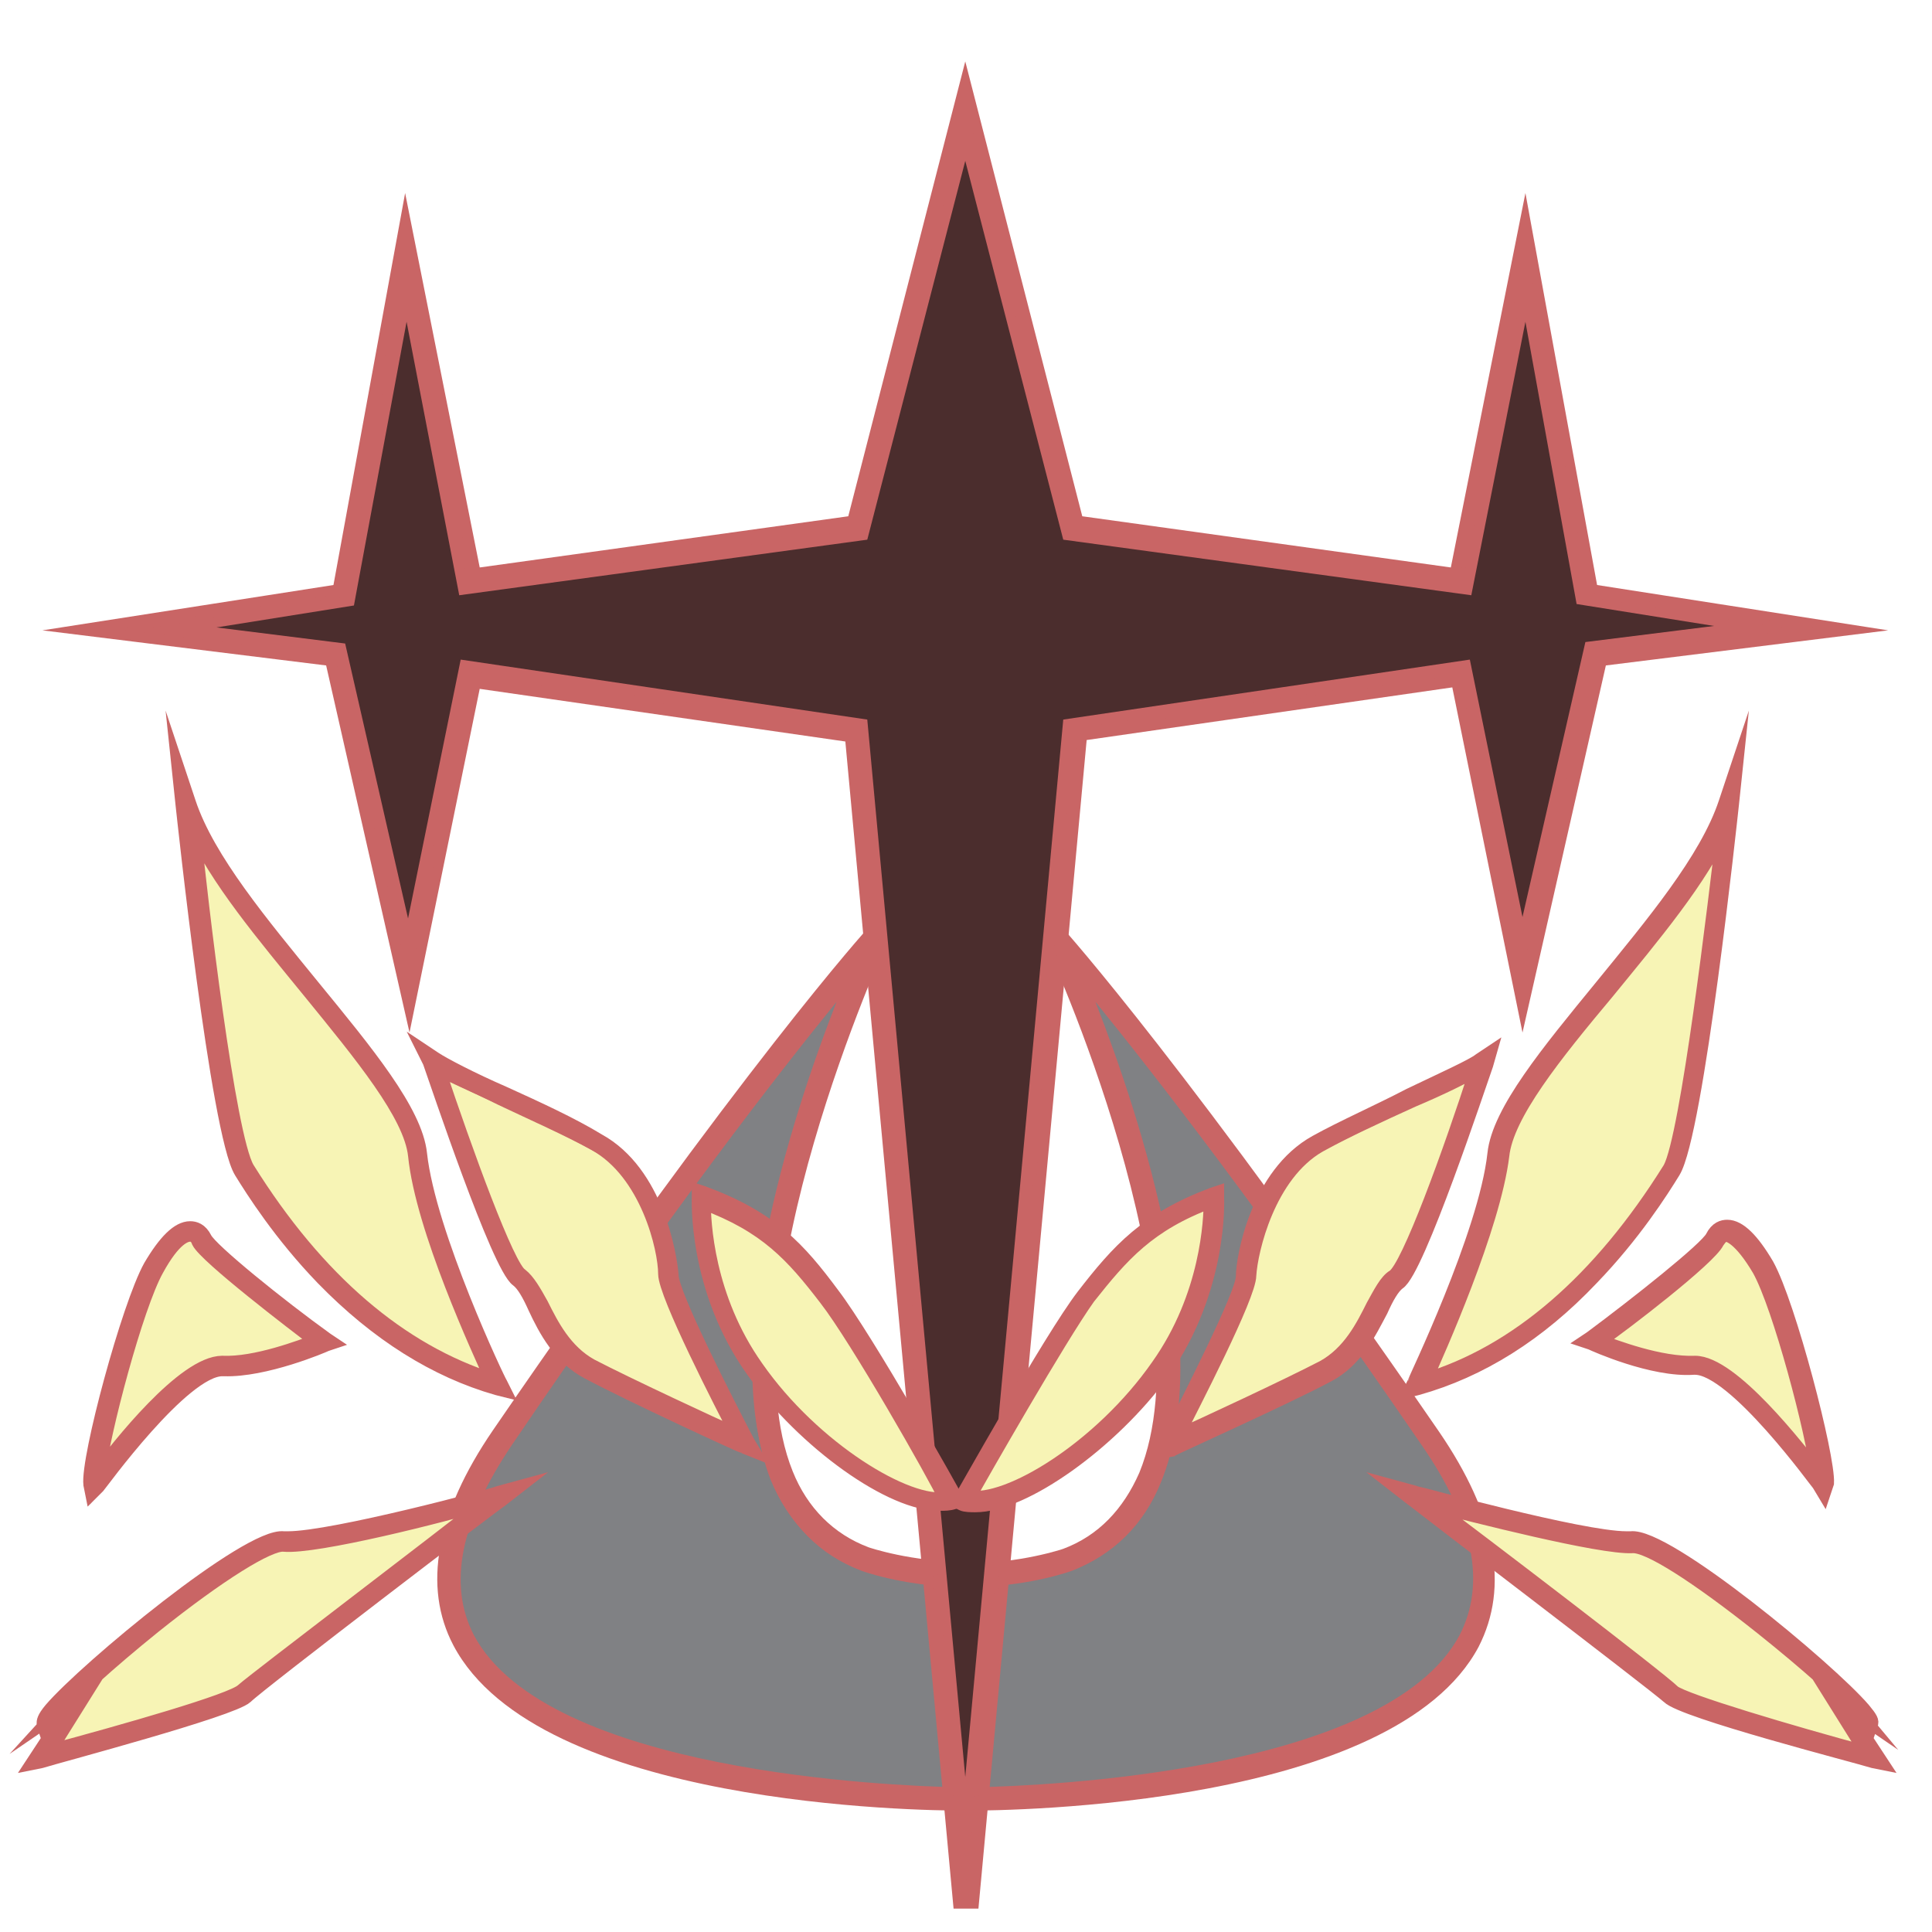 <?xml version="1.0" encoding="utf-8"?>
<!-- Generator: Adobe Illustrator 25.2.0, SVG Export Plug-In . SVG Version: 6.00 Build 0)  -->
<svg version="1.1" id="Layer_1" xmlns="http://www.w3.org/2000/svg" xmlns:xlink="http://www.w3.org/1999/xlink" x="0px" y="0px"
	 viewBox="0 0 132.1 132.1" style="enable-background:new 0 0 132.1 132.1;" xml:space="preserve">
<style type="text/css">
	.st0{display:none;}
	.st1{display:inline;fill:#FFFFFF;}
	.st2{display:inline;fill:#E5E6E6;}
	.st3{display:inline;fill:#402943;}
	.st4{display:inline;fill:#7B92A5;}
	.st5{display:inline;fill:#30548E;}
	.st6{display:inline;fill:#FBD54A;}
	.st7{display:inline;fill:#F4AA31;}
	.st8{display:inline;fill:#FDEAA4;}
	.st9{display:inline;fill:#A55354;}
	.st10{display:inline;fill:#994860;}
	.st11{display:inline;fill:#BCBDBF;}
	.st12{display:inline;fill:#5BC1EE;}
	.st13{display:inline;fill:#249FD5;}
	.st14{display:inline;}
	.st15{fill:#4B2D2D;}
	.st16{fill:#C96565;}
	.st17{clip-path:url(#SVGID_2_);fill:none;}
	.st18{clip-path:url(#SVGID_4_);fill:none;stroke:#C96565;stroke-miterlimit:10;}
	.st19{fill:#808184;}
	.st20{fill:#F7F4B5;stroke:#C96565;stroke-miterlimit:10;}
	.st21{fill:#C96565;stroke:#C96565;stroke-miterlimit:10;}
</style>
<g id="Crossing_Swords" class="st0">
	<polygon class="st1" points="79.9,93.6 93.7,79.8 17.7,3.9 1.6,1.6 3.9,17.7 	"/>
	<polygon class="st2" points="1.6,1.6 4.7,4.7 86.8,86.7 79.9,93.6 3.9,17.7 	"/>
	<polygon class="st2" points="1.6,1.6 4.7,4.7 15.4,6.2 91.4,82.1 93.7,79.8 17.7,3.9 	"/>
	<path class="st3" d="M94.8,81L81,94.8c-0.6,0.6-1.7,0.6-2.3,0l-75.9-76c-0.2-0.2-0.4-0.6-0.5-0.9L0,1.8c-0.1-0.5,0.1-1,0.5-1.4l0,0
		C0.8,0.1,1.4-0.1,1.9,0L18,2.3c0.3,0,0.7,0.2,0.9,0.5l75.9,75.9c0.7,0.6,0.7,1.6,0.2,2.2l0,0C95,81,94.9,81.1,94.8,81
		C94.9,81,94.8,81,94.8,81z M81.6,93.7l12.1-12.1L15.3,3.2l-14.1-2l2,14.1L81.6,93.7z"/>
	<path class="st3" d="M20.6,20.6c-0.3,0.3-0.8,0.3-1.1,0l0,0l0,0L14.9,16c-0.3-0.3-0.2-0.9,0.1-1.1c0.3-0.2,0.7-0.3,1,0l0,0l4.6,4.6
		C20.9,19.8,20.9,20.3,20.6,20.6z"/>
	<path class="st3" d="M87.3,87.3c-0.3,0.3-0.8,0.3-1.1,0l0,0l0,0L24.1,25.2c-0.3-0.3-0.4-0.8-0.1-1.2c0.3-0.3,0.8-0.4,1.2-0.1
		l0.1,0.1l62.1,62.1C87.7,86.5,87.7,87,87.3,87.3C87.4,87.3,87.4,87.3,87.3,87.3L87.3,87.3z"/>
	
		<rect x="99.8" y="91.6" transform="matrix(0.707 -0.707 0.707 0.707 -44.023 106.282)" class="st4" width="13" height="29.3"/>
	
		<rect x="100.8" y="94" transform="matrix(0.707 -0.707 0.707 0.707 -46.326 105.406)" class="st5" width="6.5" height="29.3"/>
	<path class="st3" d="M122.4,113.2l-9.2,9.2c-0.6,0.6-1.7,0.6-2.3,0l-20.7-20.7c-0.6-0.6-0.6-1.7,0-2.3l9.2-9.2
		c0.6-0.6,1.7-0.6,2.3,0l20.7,20.7c0.7,0.5,0.8,1.5,0.2,2.2c0,0,0,0,0,0.1C122.6,113.2,122.5,113.2,122.4,113.2z M112.1,119l6.9-6.9
		l-18.4-18.4l-6.9,6.9L112.1,119z"/>
	<path class="st3" d="M109.8,100.5c-0.2,0.2-0.4,0.3-0.6,0.4l-13.8,4.6c-0.9,0.2-1.7-0.4-1.9-1.3c-0.1-0.7,0.2-1.4,0.8-1.7h0.1
		l13.8-4.6c0.9-0.3,1.8,0.2,2.1,1C110.4,99.5,110.2,100.2,109.8,100.5L109.8,100.5z"/>
	<path class="st3" d="M119,109.7c-0.2,0.2-0.4,0.3-0.6,0.4l-13.8,4.6c-0.8,0.4-1.8,0-2.2-0.8c-0.4-0.8,0-1.8,0.8-2.2h0.1
		c0.1,0,0.2-0.1,0.3-0.1l13.8-4.6c0.8-0.3,1.8,0.2,2.1,1C119.6,108.6,119.5,109.3,119,109.7L119,109.7z"/>
	<polygon class="st6" points="123.6,109.7 130.5,112.1 125.9,125.8 112.1,130.4 109.8,123.6 	"/>
	<polygon class="st7" points="123.6,109.7 121.3,112.1 128.2,114.3 124.7,124.7 125.9,125.8 130.5,112.1 	"/>
	<polygon class="st8" points="109.8,123.6 112.1,121.2 114.4,128.1 124.7,124.7 125.9,125.8 112.1,130.4 	"/>
	<path class="st3" d="M127,127c-0.2,0.2-0.4,0.3-0.6,0.4l-13.8,4.6c-0.4,0.1-0.9,0.1-1.2-0.1c-0.4-0.2-0.6-0.5-0.8-0.9l-2.3-6.9
		c-0.2-0.6,0-1.2,0.4-1.7l13.8-13.8c0.4-0.4,1.1-0.6,1.7-0.4l6.9,2.3c0.8,0.3,1.3,1.2,1,2.1l-4.6,13.8
		C127.3,126.6,127.2,126.9,127,127z M113.1,128.4l11.4-3.9l3.8-11.5l-4.4-1.5L111.7,124L113.1,128.4z"/>
	<path class="st3" d="M122.4,122.4c-0.6,0.6-1.7,0.6-2.3,0l-4.6-4.6c-0.7-0.6-0.7-1.6-0.1-2.3c0.6-0.7,1.6-0.7,2.3-0.1l0.2,0.2
		l4.6,4.6C123.1,120.7,123.1,121.8,122.4,122.4z"/>
	<polygon class="st6" points="100.6,72.9 73,100.5 73,109.7 82.2,109.7 109.8,82.1 109.8,72.9 	"/>
	<polygon class="st7" points="100.6,72.9 96,77.5 105.2,77.5 105.2,86.7 109.8,82.1 109.8,72.9 	"/>
	<polygon class="st8" points="82.2,109.7 86.8,105.1 77.6,105.1 77.6,95.9 73,100.5 73,109.7 	"/>
	<path class="st3" d="M110.9,83.3l-27.6,27.6c-0.3,0.3-0.7,0.5-1.2,0.5H73c-0.9,0-1.6-0.7-1.6-1.6l0,0v-9.2c0-0.4,0.2-0.8,0.5-1.2
		l27.6-27.6c0.3-0.3,0.7-0.5,1.2-0.5h9.2c0.9,0,1.6,0.7,1.6,1.6l0,0v9.2C111.4,82.6,111.2,83,110.9,83.3z M81.5,108.1l26.7-26.7
		v-6.9h-6.9l-26.7,26.7v6.9H81.5z"/>
	<circle class="st9" cx="91.4" cy="91.3" r="6.5"/>
	<path class="st10" d="M93.5,93.4c-2.1,2.1-5.2,2.5-7.8,1.1c0.3,0.5,0.7,1,1.1,1.4c2.5,2.5,6.7,2.5,9.2,0s2.5-6.7,0-9.2l0,0
		c-0.4-0.4-0.9-0.8-1.4-1.1C96,88.2,95.5,91.4,93.5,93.4z"/>
	<path class="st3" d="M97.1,97.1c-3.2,3.2-8.3,3.2-11.5,0s-3.2-8.3,0-11.5s8.3-3.2,11.5,0l0,0l0,0C100.3,88.8,100.3,93.9,97.1,97.1z
		 M87.9,87.9c-1.9,1.9-1.9,5,0,6.9s5,1.9,6.9,0s1.9-5,0-6.9l0,0C92.9,86,89.8,86,87.9,87.9z"/>
	<path class="st3" d="M103.5,80.4l-6.9,6.9c-0.3,0.3-0.8,0.3-1.2,0s-0.3-0.8,0-1.2l0,0l6.9-6.9c0.3-0.3,0.8-0.3,1.2,0
		S103.8,80.1,103.5,80.4L103.5,80.4z"/>
	<path class="st3" d="M87.3,96.5l-6.9,6.9c-0.3,0.3-0.8,0.3-1.2,0s-0.3-0.8,0-1.2l6.9-6.9c0.3-0.3,0.8-0.3,1.2,0
		S87.7,96.2,87.3,96.5z"/>
	<polygon class="st2" points="38.5,79.8 52.3,93.6 128.2,17.7 130.5,1.6 114.4,3.9 	"/>
	<polygon class="st11" points="130.5,1.6 127.4,4.7 45.4,86.7 38.5,79.8 114.4,3.9 	"/>
	<polygon class="st1" points="130.5,1.6 127.4,4.7 125.9,15.4 50,91.3 52.3,93.6 128.2,17.7 	"/>
	<path class="st3" d="M51.1,94.8L37.3,81c-0.6-0.6-0.6-1.7,0-2.3l75.9-75.9c0.2-0.2,0.6-0.4,0.9-0.5L130.3,0c0.5-0.1,1,0.1,1.4,0.5
		l0,0c0.4,0.4,0.5,0.9,0.5,1.4L129.8,18c0,0.3-0.2,0.7-0.5,0.9L53.4,94.8C52.8,95.4,51.7,95.4,51.1,94.8z M38.4,81.5l12.1,12.1
		l78.3-78.3l2-14.1l-14.1,2L38.4,81.5z"/>
	<path class="st3" d="M111.6,20.6c-0.3-0.3-0.3-0.8,0-1.1l0,0l0,0l4.6-4.6c0.3-0.3,0.8-0.3,1.1,0s0.3,0.8,0,1.1l-4.6,4.6
		C112.3,20.9,111.9,20.9,111.6,20.6z"/>
	<path class="st3" d="M44.8,87.3c-0.3-0.3-0.3-0.8,0-1.1l0,0l0,0L106.9,24c0.3-0.3,0.8-0.3,1.2,0c0.3,0.3,0.3,0.8,0,1.2l0,0
		L45.9,87.3C45.6,87.6,45.1,87.6,44.8,87.3L44.8,87.3z"/>
	
		<rect x="11.2" y="99.8" transform="matrix(0.707 -0.707 0.707 0.707 -67.566 49.396)" class="st10" width="29.3" height="13"/>
	
		<rect x="8.8" y="100.7" transform="matrix(0.707 -0.707 0.707 0.707 -66.605 47.055)" class="st9" width="29.3" height="6.5"/>
	<path class="st3" d="M18.9,122.4l-9.2-9.2c-0.6-0.6-0.6-1.6,0-2.3l0,0l0,0l20.7-20.7c0.6-0.6,1.7-0.6,2.3,0l9.2,9.2
		c0.6,0.6,0.6,1.6,0,2.3l0,0l0,0l-20.7,20.7C20.6,123,19.5,123,18.9,122.4z M11.3,112.8l7.9,7.9l21.1-21.1l-7.9-7.9L11.3,112.8z"/>
	<path class="st3" d="M31.6,109.7c-0.2-0.2-0.3-0.4-0.4-0.6l-4.6-13.8c-0.4-0.8,0-1.8,0.8-2.2c0.8-0.4,1.8,0,2.2,0.8V94
		c0,0.1,0.1,0.2,0.1,0.3l4.6,13.8c0.3,0.9-0.2,1.8-1.1,2C32.6,110.3,32,110.2,31.6,109.7z"/>
	<path class="st3" d="M22.3,119c-0.2-0.2-0.3-0.4-0.4-0.6l-4.6-13.8c-0.4-0.8,0-1.8,0.8-2.2c0.8-0.4,1.8,0,2.2,0.8v0.1
		c0,0.1,0.1,0.2,0.1,0.3l4.6,13.8c0.3,0.9-0.2,1.8-1,2.1C23.4,119.6,22.8,119.4,22.3,119L22.3,119z"/>
	<polygon class="st6" points="22.3,123.6 20,130.4 6.2,125.8 1.6,112.1 8.5,109.7 	"/>
	<polygon class="st7" points="22.3,123.6 20,121.2 17.7,128.1 7.4,124.7 6.2,125.8 20,130.4 	"/>
	<polygon class="st8" points="8.5,109.7 10.8,112.1 3.9,114.3 7.4,124.7 6.2,125.8 1.6,112.1 	"/>
	<path class="st3" d="M5.1,127c-0.2-0.2-0.3-0.4-0.4-0.6l-4.6-13.8c-0.3-0.8,0.2-1.8,1-2.1l6.9-2.3c0.6-0.2,1.2,0,1.7,0.4l13.8,13.8
		c0.4,0.4,0.6,1.1,0.4,1.7l-2.3,6.9c-0.3,0.8-1.2,1.2-2,1l-13.8-4.6C5.5,127.3,5.3,127.2,5.1,127z M3.7,113.1l3.9,11.5l11.5,3.8
		l1.4-4.4L8.1,111.6L3.7,113.1z"/>
	<path class="st3" d="M9.7,122.4c-0.6-0.6-0.6-1.6,0-2.3l0,0l0,0l4.6-4.6c0.6-0.7,1.6-0.7,2.3-0.1c0.7,0.6,0.7,1.6,0.1,2.3l-0.1,0.2
		l-4.6,4.6C11.3,123,10.3,123,9.7,122.4z"/>
	<polygon class="st6" points="59.2,100.5 31.5,72.9 22.3,72.9 22.3,82.1 50,109.7 59.2,109.7 	"/>
	<polygon class="st7" points="59.2,100.5 54.6,95.9 54.6,105.1 45.3,105.1 50,109.7 59.2,109.7 	"/>
	<polygon class="st8" points="22.3,82.1 27,86.7 27,77.5 36.2,77.5 31.5,72.9 22.3,72.9 	"/>
	<path class="st3" d="M48.8,110.9L21.2,83.3c-0.3-0.3-0.5-0.7-0.5-1.2V73c0-0.9,0.7-1.6,1.6-1.6h9.2c0.4,0,0.8,0.2,1.2,0.5
		l27.6,27.6c0.3,0.3,0.5,0.7,0.5,1.2v9.2c0,0.9-0.7,1.6-1.6,1.6H50C49.6,111.4,49.1,111.2,48.8,110.9z M24,81.5l26.7,26.7h6.9v-6.9
		L30.9,74.5H24V81.5z"/>
	<circle class="st12" cx="40.8" cy="91.3" r="6.5"/>
	<path class="st13" d="M38.7,93.4c-2.1-2.1-2.5-5.2-1.1-7.8c-0.5,0.3-1,0.7-1.4,1.1c-2.5,2.6-2.3,6.8,0.3,9.2
		c2.4,2.3,6.2,2.3,8.7,0.2c0.1-0.1,0.1-0.1,0.2-0.2c0.4-0.4,0.8-0.9,1.1-1.4C43.9,95.9,40.7,95.5,38.7,93.4z"/>
	<path class="st3" d="M35,97.1c-3.2-3.2-3.2-8.3,0-11.5s8.3-3.2,11.5,0s3.2,8.3,0,11.5l0,0l0,0C43.3,100.3,38.2,100.3,35,97.1z
		 M44.2,87.9c-1.9-1.9-5-1.9-6.9,0s-1.9,5,0,6.9s5,1.9,6.9,0C46.1,92.9,46.1,89.8,44.2,87.9L44.2,87.9z"/>
	<path class="st3" d="M51.7,103.4l-6.9-6.9c-0.3-0.3-0.3-0.8,0-1.2s0.8-0.3,1.2,0l0,0l6.9,6.9c0.3,0.3,0.3,0.8,0,1.1l0,0l0,0
		C52.5,103.7,52,103.7,51.7,103.4z"/>
	<path class="st3" d="M35.6,87.3l-6.9-6.9c-0.3-0.3-0.3-0.8,0-1.1l0,0l0,0c0.3-0.3,0.8-0.3,1.1,0l6.9,6.9c0.3,0.3,0.3,0.8,0,1.2
		C36.4,87.6,35.9,87.6,35.6,87.3L35.6,87.3z"/>
</g>
<g class="st0">
	<g class="st14">
		<polygon class="st15" points="65.6,6 60,45.4 26.4,52.8 59.4,58.4 65.6,124.6 73.2,57.5 105.6,52.8 72,45.1 		"/>
	</g>
	<g class="st14">
		<g>
			<g>
				<path id="XMLID_1_" class="st16" d="M65.5,129.2l-6.6-70.4l-35-5.9l35.6-7.8l6-42.2l6.9,41.9l35.7,8.1l-34.5,5L65.5,129.2z
					 M28.9,52.7L59.8,58l5.8,62.1l7.2-63l30.2-4.4l-31.4-7.2l-6-36.4l-5.2,36.7L28.9,52.7z"/>
			</g>
			<g>
				<defs>
					<path id="SVGID_1_" d="M65.5,129.2l-6.6-70.4l-35-5.9l35.6-7.8l6-42.2l6.9,41.9l35.7,8.1l-34.5,5L65.5,129.2z M28.9,52.7
						L59.8,58l5.8,62.1l7.2-63l30.2-4.4l-31.4-7.2l-6-36.4l-5.2,36.7L28.9,52.7z"/>
				</defs>
				<clipPath id="SVGID_2_">
					<use xlink:href="#SVGID_1_"  style="overflow:visible;"/>
				</clipPath>
				<line class="st17" x1="61.9" y1="18.1" x2="70.2" y2="24.9"/>
			</g>
			<g>
				<defs>
					<path id="SVGID_3_" d="M65.5,129.2l-6.6-70.4l-35-5.9l35.6-7.8l6-42.2l6.9,41.9l35.7,8.1l-34.5,5L65.5,129.2z M28.9,52.7
						L59.8,58l5.8,62.1l7.2-63l30.2-4.4l-31.4-7.2l-6-36.4l-5.2,36.7L28.9,52.7z"/>
				</defs>
				<clipPath id="SVGID_4_">
					<use xlink:href="#SVGID_3_"  style="overflow:visible;"/>
				</clipPath>
				<line class="st18" x1="60.3" y1="21.8" x2="75.5" y2="31.9"/>
			</g>
		</g>
	</g>
</g>
<g>
	<g>
		<g>
			<path class="st19" d="M66,107.7V123c0,0-49,0.3-31.8-24.7S59.9,64,59.9,64s-16.8,36.5-0.8,42.6C59.1,106.7,62.1,107.7,66,107.7z"
				/>
			<path class="st16" d="M65.9,123.6c-2.6,0-29-0.3-34.8-11.2c-2.1-4-1.2-8.9,2.7-14.5c17-24.8,25.6-34.3,25.7-34.4l2.7-3l-1.7,3.7
				C60.4,64.5,49.2,89,54,100.7c1.1,2.6,2.8,4.4,5.3,5.3c0,0,2.9,1,6.7,1h0.6v16.6l-0.6,0C66,123.6,66,123.6,65.9,123.6z M57.7,67.6
				c-3.7,4.5-11.4,14.3-23,31.1c-3.6,5.2-4.5,9.7-2.6,13.2c5.1,9.7,29.1,10.5,33.2,10.5v-14.1c-3.7-0.1-6.4-1-6.6-1.1
				c-2.8-1.1-4.8-3.1-6-6C49,91.7,54.8,75,57.7,67.6z"/>
		</g>
		<g>
			<path class="st15" d="M65.9,123.2c-2.6,0-28.7-0.3-34.4-11c-2-3.8-1.1-8.5,2.6-14c17-24.7,25.6-34.2,25.7-34.3l0.8-0.9l-0.5,1.1
				C60,64.4,48.8,89,53.6,100.9c1.1,2.7,3,4.6,5.5,5.6c0,0,3,1,6.9,1h0.2v15.7l-0.2,0C66,123.2,66,123.2,65.9,123.2z M59.3,65
				c-2.4,2.9-10.7,12.9-24.9,33.4c-3.7,5.4-4.6,10-2.6,13.7c5.5,10.4,31.6,10.8,34.1,10.8v-15c-3.9,0-6.8-1-6.8-1.1
				c-2.7-1-4.6-3-5.7-5.8C49,90.4,57.2,69.9,59.3,65z"/>
			<path class="st16" d="M65.9,123.8c-3,0-29.1-0.3-34.9-11.3c-2.1-4-1.2-9,2.7-14.7c17-24.8,25.6-34.3,25.7-34.4l3.5-3.8l-2.2,4.7
				c-0.1,0.2-11.2,24.6-6.5,36.3c1,2.5,2.8,4.3,5.2,5.2c0,0,2.9,1,6.7,1h0.8v16.9L65.9,123.8z M57.2,68.5
				c-3.9,4.8-11.4,14.4-22.2,30.3c-3.5,5.2-4.4,9.5-2.6,13c5,9.4,28.6,10.3,32.9,10.4v-13.7c-3.7-0.1-6.4-1.1-6.4-1.1
				c-2.9-1.1-4.9-3.2-6.1-6.1C49,92.3,54,76.7,57.2,68.5z"/>
		</g>
	</g>
	<g>
		<g>
			<path class="st19" d="M66,107.7V123c0,0,49,0.3,31.8-24.7S72.2,64,72.2,64S89,100.5,73,106.7C73,106.7,70,107.7,66,107.7z"/>
			<path class="st16" d="M66.2,123.6c-0.1,0-0.1,0-0.2,0l-0.6,0v-16.6H66c3.8,0,6.7-1,6.8-1c2.4-0.9,4.2-2.7,5.3-5.3
				c4.8-11.8-6.3-36.2-6.5-36.5l-1.7-3.7l2.7,3c0.1,0.1,8.7,9.6,25.7,34.4c3.9,5.6,4.8,10.5,2.7,14.5
				C95.2,123.4,68.9,123.6,66.2,123.6z M66.7,108.3v14.1c4.2-0.1,28.1-0.8,33.2-10.5c1.9-3.5,1-8-2.6-13.2
				c-11.6-16.9-19.2-26.6-23-31.1c3,7.5,8.7,24.2,4.9,33.7c-1.2,2.9-3.2,4.9-6,6C73.1,107.3,70.4,108.2,66.7,108.3z"/>
		</g>
		<g>
			<path class="st15" d="M66.2,123.2c-0.1,0-0.1,0-0.2,0l-0.2,0v-15.7H66c3.9,0,6.9-1,6.9-1c2.6-1,4.4-2.9,5.5-5.6
				C83.3,89,72.1,64.4,72,64.1l-0.5-1.1l0.8,0.9C72.4,64,81,73.5,98,98.2c3.8,5.5,4.7,10.2,2.6,14C94.9,122.9,68.8,123.2,66.2,123.2
				z M66.2,107.9v15c2.4,0,28.6-0.4,34.1-10.8c2-3.7,1.1-8.3-2.6-13.7C83.6,77.9,75.3,67.9,72.8,65c2.1,4.9,10.3,25.4,6,36
				c-1.1,2.8-3.1,4.7-5.7,5.8C73.1,106.8,70.1,107.8,66.2,107.9z"/>
			<path class="st16" d="M66.2,123.8l-1,0v-16.9H66c3.8,0,6.7-1,6.7-1c2.4-0.9,4.1-2.7,5.2-5.2c4.8-11.7-6.3-36.1-6.5-36.3l-2.2-4.7
				l3.5,3.8c0.1,0.1,8.7,9.7,25.7,34.4c3.9,5.7,4.8,10.6,2.7,14.7C95.3,123.5,69.2,123.8,66.2,123.8z M66.9,108.5v13.7
				c4.3-0.1,27.9-1,32.9-10.4c1.8-3.5,1-7.8-2.6-13C86.3,82.9,78.8,73.3,74.9,68.5c3.2,8.2,8.2,23.7,4.5,32.8c-1.2,3-3.3,5-6.1,6.1
				C73.3,107.4,70.6,108.4,66.9,108.5z"/>
		</g>
	</g>
	<g>
		<g>
			<polygon class="st15" points="108.6,40.7 104.4,17.6 99.9,39.7 73.4,36 66,7.6 58.7,36 32.2,39.7 27.7,17.6 23.5,40.7 8.9,43 
				22.9,44.7 27.9,66.7 32.2,46.1 58.5,49.9 66,130.4 73.6,49.9 99.9,46.1 104.2,66.7 109.2,44.7 123.2,43 			"/>
			<path class="st16" d="M66.9,130.5h-1.7l-7.4-79.8l-25-3.6L28,70.6l-5.7-25.1L2.9,43.1l19.9-3.1l4.9-26.8l5.1,25.6l25.2-3.5
				l8-31.1l8,31.1l25.2,3.5l5.1-25.6l4.9,26.8l19.9,3.1l-19.3,2.4l-5.7,25.1L99.3,47l-25,3.6L66.9,130.5z M31.5,45.1l27.8,4.1
				l6.7,72.3l6.7-72.3l27.8-4.1l3.6,17.6l4.3-18.8l8.8-1.1l-9.4-1.5L104.3,22l-3.7,18.7l-27.9-3.8l-6.7-25.9l-6.7,25.9l-27.9,3.8
				L27.8,22l-3.6,19.4l-9.4,1.5l8.8,1.1l4.3,18.8L31.5,45.1z"/>
		</g>
		<g>
			<path class="st16" d="M66.2,130.4h-0.3L58.4,50l-26.1-3.8l-4.3,21.1l-5.1-22.5L7.9,43l15.5-2.4l4.3-23.7l4.5,22.7l26.4-3.6L66,7
				l7.4,28.9l26.4,3.6l4.5-22.7l4.3,23.7l15.5,2.4l-14.9,1.8l-5.1,22.5l-4.3-21.1L73.7,50L66.2,130.4z M32.1,45.9l0.1,0l26.5,3.9
				l0,0.1l7.4,79l7.4-79.1l0.1,0l26.5-3.9l4.1,20.1l4.9-21.4l13.2-1.6l-13.8-2.2l-4.1-22.5L100,39.9l-0.1,0l-26.7-3.7L66,8.1
				l-7.2,28.1l-0.1,0l-26.7,3.7l-4.3-21.6l-4.1,22.5L9.8,43L23,44.6l0,0.1L27.9,66L32.1,45.9z"/>
		</g>
	</g>
</g>
<g>
	<g>
		<path class="st20" d="M65.9,102.5c0,0,6.1-10.9,8.4-13.9c2.3-3,4.2-5.2,8.8-6.8c0,0,0.3,6.1-3.7,11.7
			C75.4,99.2,68.6,103.5,65.9,102.5z"/>
		<path class="st21" d="M66.7,102.9c-0.3,0-0.7,0-0.9-0.1l-0.2-0.1l0.1-0.2c0.1-0.1,6.1-10.9,8.4-13.9c2.4-3.1,4.3-5.2,8.8-6.9
			l0.3-0.1l0,0.3c0,0.1,0.3,6.2-3.7,11.9C76,98.6,70,102.9,66.7,102.9z M66.2,102.4c2.7,0.5,9.1-3.4,13-9c3.4-4.8,3.6-10,3.6-11.3
			c-4.3,1.6-6.1,3.7-8.4,6.6C72.4,91.5,67.1,100.8,66.2,102.4z"/>
	</g>
	<g>
		<path class="st20" d="M80,98.8c0,0,5.2-9.9,5.2-11.5c0-1.6,1.2-7,4.9-9s10.2-4.7,11.3-5.6c0,0-4.6,14-5.9,14.8
			c-1.3,0.9-1.8,4.7-4.8,6.3C87.7,95.3,80,98.8,80,98.8z"/>
		<path class="st21" d="M79.5,99.2l0.3-0.5c1.4-2.8,5.2-10.2,5.2-11.4c0-1.3,1-7,5-9.2c1.8-1,4.3-2.1,6.4-3.2c2.3-1.1,4.3-2,4.8-2.4
			l0.6-0.4l-0.2,0.7c-0.5,1.4-4.7,14.1-6,14.9c-0.4,0.3-0.8,1-1.2,1.9c-0.8,1.5-1.7,3.4-3.6,4.4c-3,1.6-10.6,5-10.7,5.1L79.5,99.2z
			 M101,73.1c-0.9,0.5-2.5,1.3-4.4,2.1c-2.2,1-4.6,2.1-6.4,3.1c-3.5,2-4.7,7.2-4.8,8.9c0,1.4-3.9,8.9-5,11.1
			c1.8-0.8,7.6-3.5,10.1-4.8c1.8-1,2.7-2.8,3.4-4.2c0.5-0.9,0.9-1.7,1.4-2C96.3,86.7,99.2,78.7,101,73.1z"/>
	</g>
	<g>
		<path class="st20" d="M96.9,94.7c0,0,4.9-10.1,5.5-15.7c0.6-5.6,13.1-16.1,15.8-24c0,0-2.3,22.4-4,25
			C112.6,82.6,106.8,91.9,96.9,94.7z"/>
		<path class="st21" d="M96.5,95l0.2-0.4c0-0.1,4.9-10.2,5.5-15.7c0.3-2.9,3.7-7,7.3-11.4c3.5-4.3,7.2-8.7,8.5-12.6l0.6-1.8
			l-0.2,1.9c-0.1,0.9-2.4,22.5-4,25.1c-0.8,1.3-2.7,4.3-5.6,7.3c-3.6,3.8-7.6,6.3-11.9,7.5L96.5,95z M117.9,56.5
			c-1.6,3.6-4.9,7.5-8,11.3c-3.6,4.3-6.9,8.4-7.2,11.2c-0.6,4.9-4.4,13.4-5.3,15.4c6.3-1.9,12-6.8,16.8-14.5
			C115.4,77.7,117.3,61.6,117.9,56.5z"/>
	</g>
	<g>
		<path class="st20" d="M108.9,91.7c0,0,7.8-5.8,8.3-7c0.5-1.1,1.8-0.8,3.3,1.9s4.2,13.1,4,14.8c0,0-5.9-8.3-8.8-8.1
			C113,93.5,108.9,91.7,108.9,91.7z"/>
		<path class="st21" d="M124.7,102l-0.3-0.5c-0.1-0.1-5.8-8-8.5-8c0,0-0.1,0-0.1,0c-2.8,0.2-6.8-1.6-7-1.7l-0.3-0.1l0.3-0.2
			c3.1-2.3,7.9-6.1,8.3-6.9c0.3-0.6,0.7-0.7,1-0.7c0,0,0,0,0,0c0.8,0,1.7,0.9,2.7,2.6c1.5,2.7,4.2,13.1,4.1,14.9L124.7,102z
			 M115.9,93.2c2.5,0,7,5.8,8.4,7.6c-0.3-2.8-2.6-11.5-4-14c-1.3-2.2-2.1-2.4-2.3-2.4c-0.2,0-0.4,0.2-0.6,0.5
			c-0.5,1.1-6.5,5.7-8.1,6.8C110.4,92.1,113.5,93.3,115.9,93.2C115.8,93.2,115.9,93.2,115.9,93.2z"/>
	</g>
	<g>
		<path class="st20" d="M96.7,102.3c0,0,12.2,3.3,14.8,3.1c2.6-0.3,16.5,11.4,16.2,12.4l-1.9-1.3l2.3,3.6c0,0-12.9-3.4-13.9-4.3
			C113.3,114.9,96.7,102.3,96.7,102.3z"/>
		<path class="st21" d="M128.6,120.5l-0.5-0.1c-1.3-0.4-13-3.4-14-4.4c-1-0.9-17.4-13.4-17.5-13.5l-0.9-0.7l1.1,0.3
			c0.1,0,11.3,3.1,14.4,3.1c0.1,0,0.2,0,0.3,0c2.4-0.3,13.5,8.9,15.9,11.7c0.5,0.6,0.6,0.8,0.5,1l-0.1,0.3l-1.3-0.9L128.6,120.5z
			 M97.7,102.8c3.5,2.6,15.8,12,16.7,12.9c0.7,0.6,8.1,2.8,13.3,4.2l-2.5-4l1.9,1.3c-1-1.2-3.6-3.5-6.6-5.9
			c-4.4-3.5-7.8-5.7-8.9-5.6C109.4,105.8,100.8,103.6,97.7,102.8z M127.6,117.8L127.6,117.8L127.6,117.8z"/>
	</g>
</g>
<g>
	<g>
		<path class="st20" d="M65.1,102.5c0,0-6.1-10.9-8.4-13.9c-2.3-3-4.2-5.2-8.8-6.8c0,0-0.3,6.1,3.7,11.7
			C55.6,99.2,62.4,103.5,65.1,102.5z"/>
		<path class="st21" d="M51.5,93.7c-4-5.6-3.7-11.8-3.7-11.9l0-0.3l0.3,0.1c4.6,1.7,6.5,3.8,8.8,6.9c2.3,3,8.4,13.8,8.4,13.9
			l0.1,0.2l-0.2,0.1c-0.3,0.1-0.6,0.1-0.9,0.1C61,102.9,55,98.6,51.5,93.7z M56.5,88.8c-2.3-3-4.1-5-8.4-6.6c0,1.3,0.2,6.5,3.6,11.3
			c3.9,5.6,10.4,9.5,13,9C63.9,100.8,58.6,91.5,56.5,88.8z"/>
	</g>
	<g>
		<path class="st20" d="M51,98.8c0,0-5.2-9.9-5.2-11.5c0-1.6-1.2-7-4.9-9c-3.7-2.1-10.2-4.7-11.3-5.6c0,0,4.6,14,5.9,14.8
			c1.3,0.9,1.8,4.7,4.8,6.3C43.3,95.3,51,98.8,51,98.8z"/>
		<path class="st21" d="M50.9,98.9c-0.1,0-7.7-3.5-10.7-5.1c-1.9-1-2.9-2.9-3.6-4.4c-0.4-0.9-0.8-1.6-1.2-1.9
			c-1.3-0.9-5.5-13.5-6-14.9L29.1,72l0.6,0.4c0.6,0.4,2.5,1.4,4.8,2.4c2.2,1,4.6,2.1,6.4,3.2c4,2.2,4.9,7.9,5,9.2
			c0,1.3,3.8,8.7,5.2,11.4l0.3,0.5L50.9,98.9z M35.6,87.2c0.5,0.4,0.9,1.1,1.4,2c0.7,1.4,1.6,3.2,3.4,4.2c2.5,1.3,8.3,4,10.1,4.8
			c-1.1-2.1-5-9.7-5-11.1c0-1.7-1.2-6.9-4.8-8.9c-1.8-1-4.3-2.1-6.4-3.1c-1.8-0.9-3.5-1.6-4.4-2.1C31.8,78.7,34.7,86.7,35.6,87.2z"
			/>
	</g>
	<g>
		<path class="st20" d="M34.1,94.7c0,0-4.9-10.1-5.5-15.7C28,73.3,15.5,62.9,12.8,55c0,0,2.3,22.4,4,25
			C18.4,82.6,24.2,91.9,34.1,94.7z"/>
		<path class="st21" d="M34,94.9c-4.2-1.2-8.2-3.7-11.9-7.5c-2.9-3-4.8-6-5.6-7.3c-1.6-2.6-3.9-24.2-4-25.1l-0.2-1.9l0.6,1.8
			c1.3,3.9,5,8.3,8.5,12.6c3.6,4.4,7,8.5,7.3,11.4c0.6,5.5,5.4,15.6,5.5,15.7l0.2,0.4L34,94.9z M16.9,79.9
			c4.8,7.7,10.5,12.5,16.8,14.5c-0.9-2-4.8-10.4-5.3-15.4c-0.3-2.8-3.7-6.9-7.2-11.2c-3.1-3.8-6.4-7.7-8-11.3
			C13.7,61.6,15.6,77.7,16.9,79.9z"/>
	</g>
	<g>
		<path class="st20" d="M22.1,91.7c0,0-7.8-5.8-8.3-7S12,84,10.5,86.7s-4.2,13.1-4,14.8c0,0,5.9-8.3,8.8-8.1
			C18,93.5,22.1,91.7,22.1,91.7z"/>
		<path class="st21" d="M6.2,101.5C6,99.7,8.8,89.3,10.3,86.6c1-1.7,1.9-2.6,2.7-2.6c0,0,0,0,0,0c0.3,0,0.7,0.1,1,0.7
			c0.4,0.8,5.1,4.6,8.3,6.9l0.3,0.2l-0.3,0.1c-0.2,0.1-4.2,1.8-7,1.7c0,0-0.1,0-0.1,0c-2.7,0-8.4,7.9-8.5,8L6.3,102L6.2,101.5z
			 M15.2,93.2c2.3,0.1,5.4-1.1,6.5-1.5c-1.6-1.2-7.6-5.8-8.1-6.8c-0.1-0.3-0.3-0.5-0.6-0.5c-0.3,0-1.1,0.2-2.3,2.4
			c-1.4,2.5-3.7,11.2-4,14C8.1,98.9,12.6,93.2,15.2,93.2C15.1,93.2,15.2,93.2,15.2,93.2z"/>
	</g>
	<g>
		<path class="st20" d="M34.3,102.3c0,0-12.2,3.3-14.8,3.1c-2.6-0.3-16.5,11.4-16.2,12.4l1.9-1.3l-2.3,3.6c0,0,12.9-3.4,13.9-4.3
			S34.3,102.3,34.3,102.3z"/>
		<path class="st21" d="M4.4,117.3l-1.3,0.9L3,117.9c0-0.2,0-0.4,0.5-1c2.4-2.8,13.5-12,15.9-11.7c0.1,0,0.2,0,0.3,0
			c3.1,0,14.3-3,14.4-3.1l1.1-0.3l-0.9,0.7c-0.2,0.1-16.6,12.6-17.5,13.5c-1,0.9-12.7,4-14,4.4l-0.5,0.1L4.4,117.3z M19.4,105.6
			c-1-0.1-4.4,2-8.9,5.6c-3.1,2.5-5.6,4.8-6.6,5.9l1.9-1.3l-2.5,4c5.2-1.4,12.6-3.5,13.3-4.2c0.9-0.8,13.3-10.2,16.7-12.9
			C30.3,103.6,21.6,105.8,19.4,105.6z M3.4,117.8L3.4,117.8L3.4,117.8z"/>
	</g>
</g>
</svg>
